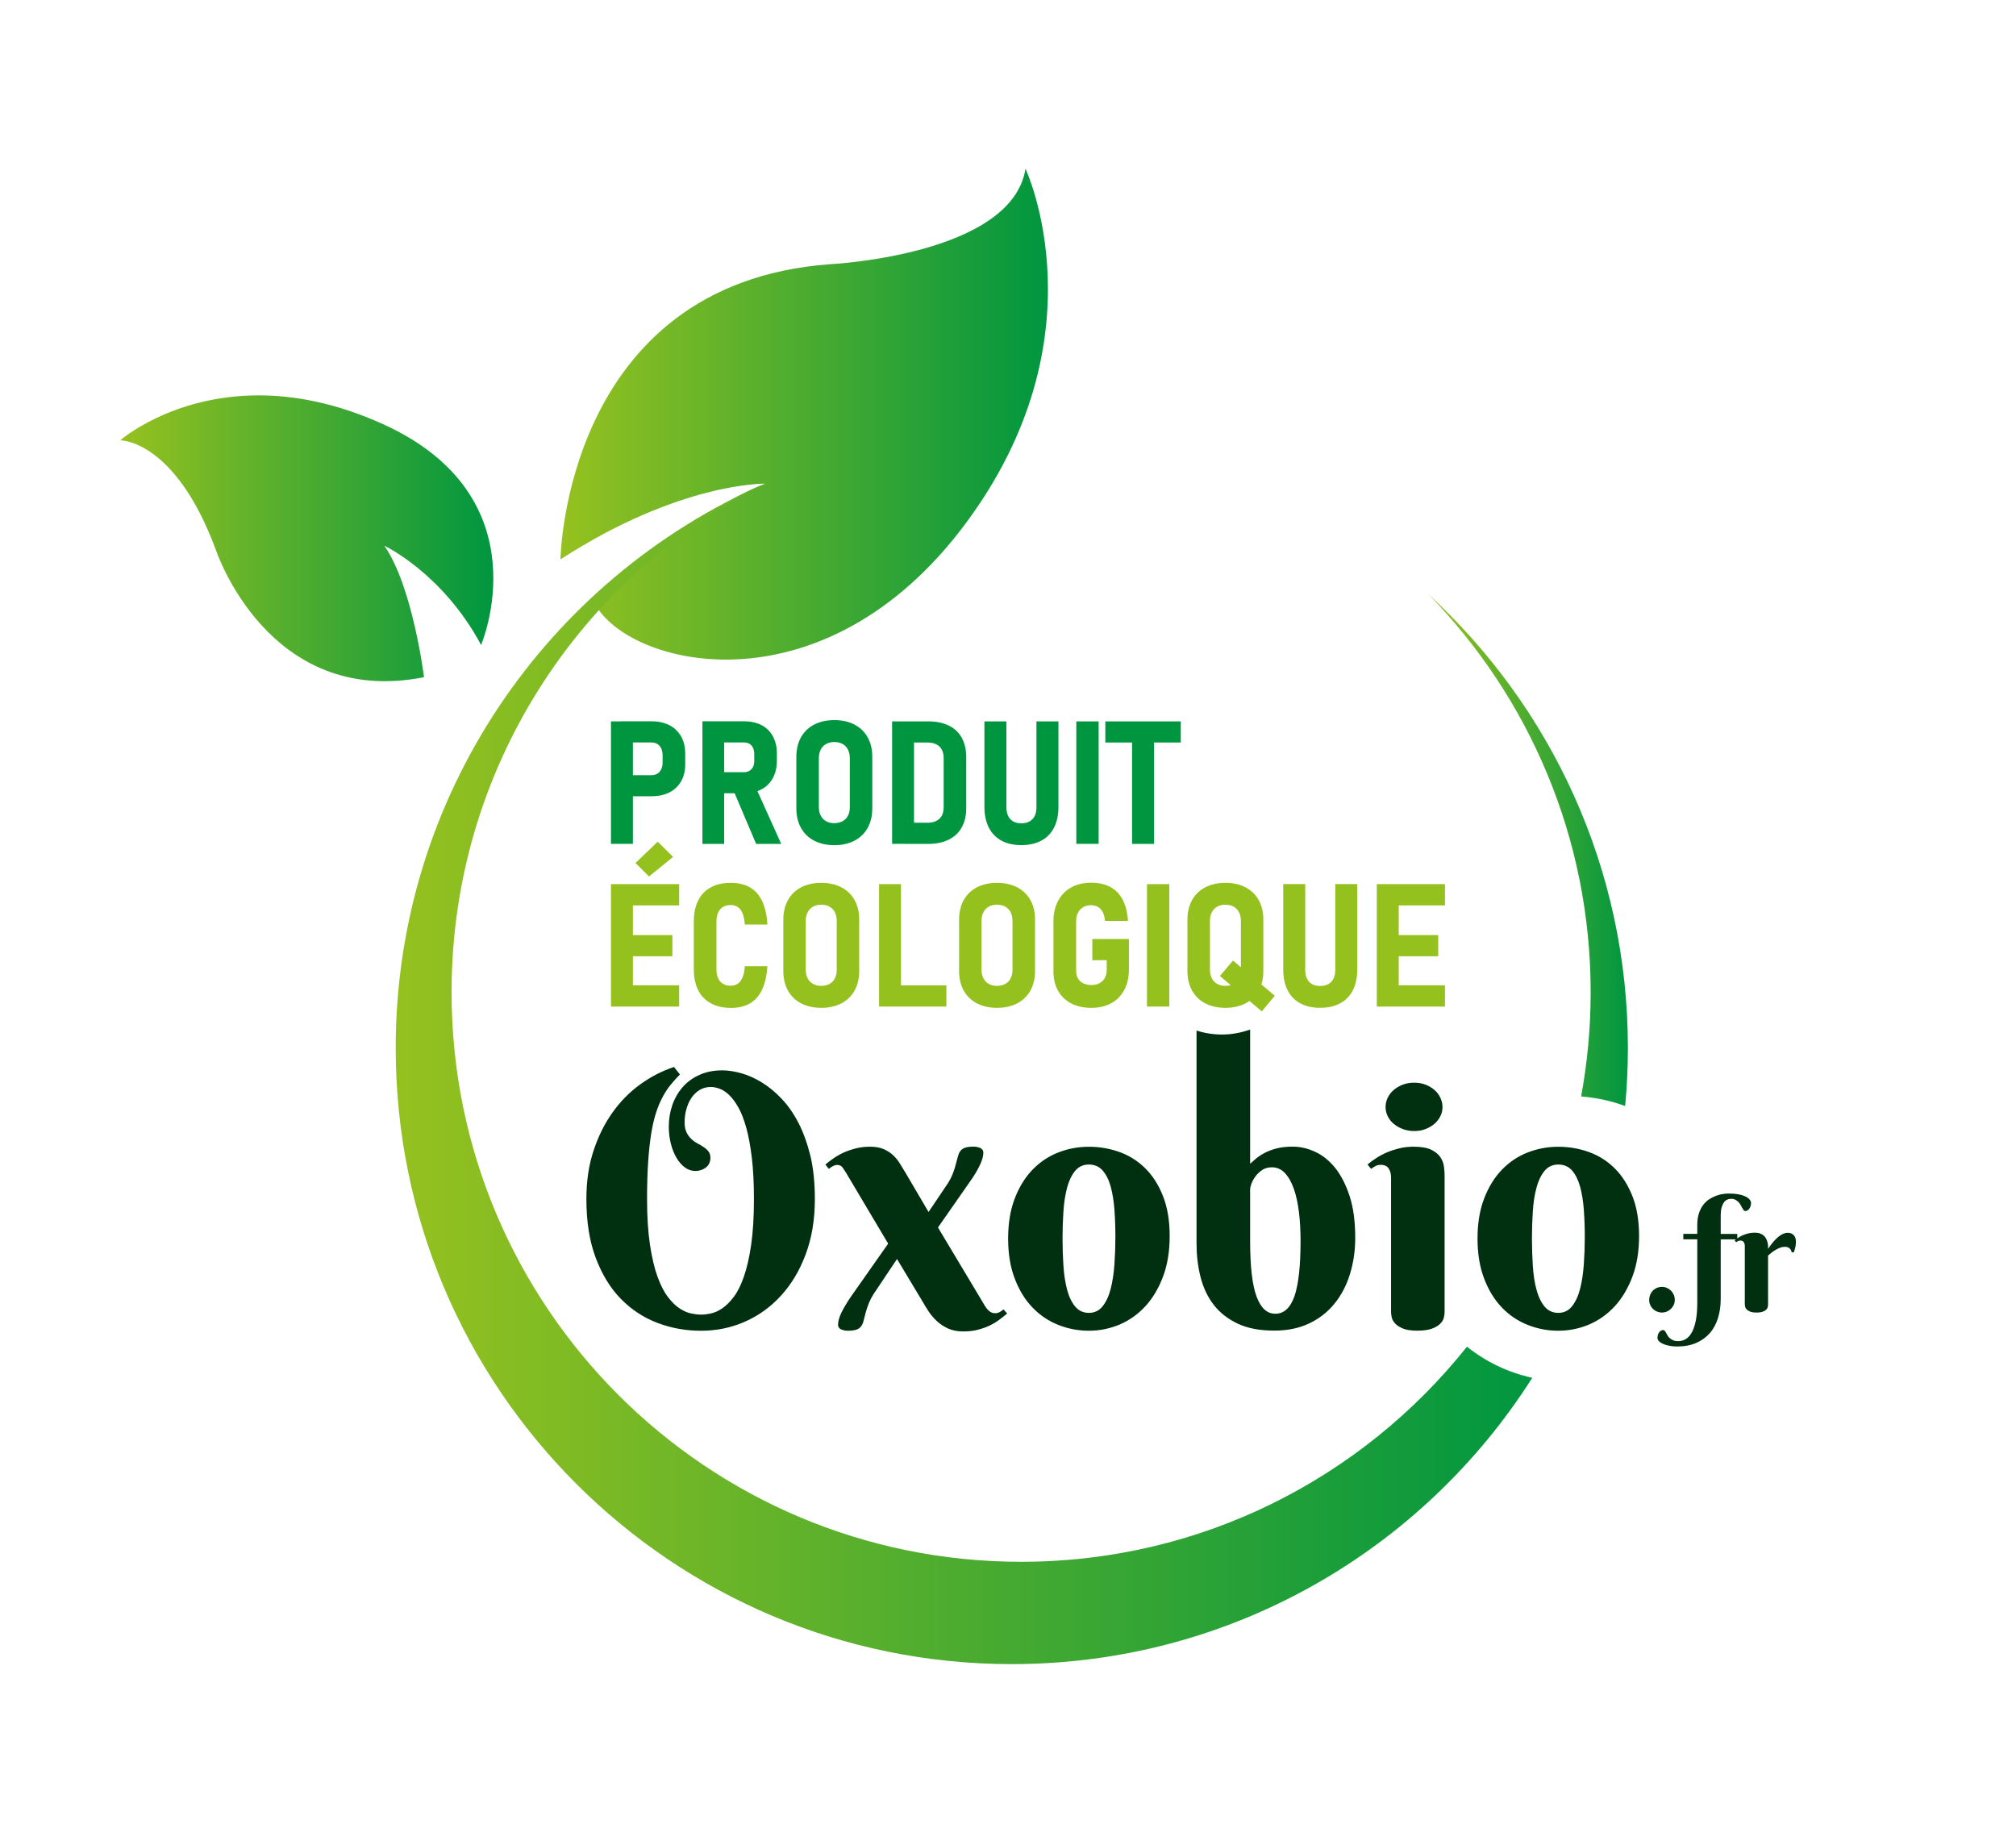 <?xml version="1.0" encoding="utf-8"?>
<!-- Generator: $$$/GeneralStr/196=Adobe Illustrator 27.6.0, SVG Export Plug-In . SVG Version: 6.00 Build 0)  -->
<svg version="1.1" id="Calque_1" xmlns="http://www.w3.org/2000/svg" xmlns:xlink="http://www.w3.org/1999/xlink" x="0px" y="0px"
	 viewBox="0 0 318.98 291.98" style="enable-background:new 0 0 318.98 291.98;" xml:space="preserve">
<style type="text/css">
	
		.st0{clip-path:url(#SVGID_00000170980495096682526530000003225786045325167000_);fill:url(#SVGID_00000038383452588800373500000002072864021746773927_);}
	
		.st1{clip-path:url(#SVGID_00000016793787965938756700000003143084140318796173_);fill:url(#SVGID_00000071520743341208766770000007073750624054379423_);}
	
		.st2{clip-path:url(#SVGID_00000049912235248602788330000015341399858929227144_);fill:url(#SVGID_00000011752014069451827560000009829209123519326139_);}
	
		.st3{clip-path:url(#SVGID_00000181792227657763181600000013531623150894979206_);fill:url(#SVGID_00000163771878924921524360000014321809284244642697_);}
	.st4{fill:#00300F;}
	.st5{fill:#95C11F;}
	.st6{fill:#009640;}
</style>
<g>
	<defs>
		<path id="SVGID_1_" d="M131.26,41.81c-41.99,3.14-42.58,46.7-42.58,46.7c18.93-12.26,32.37-11.98,32.37-11.98
			c-13.44,5.31-26.68,19.43-26.68,19.43c6.04,9.81,36.1,16.68,58.28-12.95s9.61-56.31,9.61-56.31
			C160.08,40.43,131.26,41.81,131.26,41.81"/>
	</defs>
	<clipPath id="SVGID_00000070824756031451303840000009455505136319911043_">
		<use xlink:href="#SVGID_1_"  style="overflow:visible;"/>
	</clipPath>
	
		<linearGradient id="SVGID_00000069393685700640087960000000895601640226507924_" gradientUnits="userSpaceOnUse" x1="-0.156" y1="333.162" x2="0.844" y2="333.162" gradientTransform="matrix(77.122 0 0 -77.122 100.677 25763.629)">
		<stop  offset="0" style="stop-color:#95C11F"/>
		<stop  offset="7.087910e-03" style="stop-color:#95C11F"/>
		<stop  offset="1" style="stop-color:#009640"/>
	</linearGradient>
	
		<rect x="88.68" y="26.7" style="clip-path:url(#SVGID_00000070824756031451303840000009455505136319911043_);fill:url(#SVGID_00000069393685700640087960000000895601640226507924_);" width="86.14" height="85.94"/>
</g>
<g>
	<defs>
		<path id="SVGID_00000155860944663045178850000010676345521028844704_" d="M19.02,69.67c0,0,8.63-0.16,15.11,17.27
			c0,0,8.24,25.11,32.96,20.21c0,0-1.77-14.32-6.28-20.8c0,0,9.22,4.32,15.31,15.7c0,0,10.01-23.35-15.5-34.93
			c-7.41-3.36-14.03-4.56-19.69-4.56C27.12,62.56,19.02,69.67,19.02,69.67"/>
	</defs>
	<clipPath id="SVGID_00000036233403421941346940000017518276390529540285_">
		<use xlink:href="#SVGID_00000155860944663045178850000010676345521028844704_"  style="overflow:visible;"/>
	</clipPath>
	
		<linearGradient id="SVGID_00000126302410746398896300000010297064599875670716_" gradientUnits="userSpaceOnUse" x1="-0.203" y1="333.251" x2="0.797" y2="333.251" gradientTransform="matrix(59.032 0 0 -59.032 31.021 19759.871)">
		<stop  offset="0" style="stop-color:#95C11F"/>
		<stop  offset="7.087910e-03" style="stop-color:#95C11F"/>
		<stop  offset="1" style="stop-color:#009640"/>
	</linearGradient>
	
		<rect x="19.02" y="62.56" style="clip-path:url(#SVGID_00000036233403421941346940000017518276390529540285_);fill:url(#SVGID_00000126302410746398896300000010297064599875670716_);" width="67.1" height="49.49"/>
</g>
<g>
	<defs>
		<path id="SVGID_00000070082995310004357130000017668598569528968341_" d="M251.68,157c0,5.63-0.52,11.15-1.51,16.49
			c2.44,0.19,4.78,0.71,6.97,1.51c0.28-3.02,0.43-6.08,0.43-9.18c0-28.41-12.16-53.98-31.56-71.79
			C241.88,110.28,251.68,132.49,251.68,157"/>
	</defs>
	<clipPath id="SVGID_00000002370041111747601590000011713358615845744545_">
		<use xlink:href="#SVGID_00000070082995310004357130000017668598569528968341_"  style="overflow:visible;"/>
	</clipPath>
	
		<linearGradient id="SVGID_00000043444702439247650940000006805309335625112997_" gradientUnits="userSpaceOnUse" x1="-0.38" y1="333.552" x2="0.62" y2="333.552" gradientTransform="matrix(31.556 0 0 -31.556 238.008 10660.086)">
		<stop  offset="0" style="stop-color:#95C11F"/>
		<stop  offset="7.087910e-03" style="stop-color:#95C11F"/>
		<stop  offset="1" style="stop-color:#009640"/>
	</linearGradient>
	
		<rect x="226.01" y="94.03" style="clip-path:url(#SVGID_00000002370041111747601590000011713358615845744545_);fill:url(#SVGID_00000043444702439247650940000006805309335625112997_);" width="31.56" height="80.97"/>
</g>
<g>
	<defs>
		<path id="SVGID_00000013180694031552269660000005602470643591219345_" d="M62.61,165.83c0,53.84,43.64,97.48,97.48,97.48
			c34.64,0,65.06-18.07,82.35-45.3c-3.89-0.86-7.41-2.58-10.33-4.93c-16.51,20.74-41.97,34.04-70.54,34.04
			c-49.77,0-90.12-40.35-90.12-90.12c0-35.18,20.17-65.62,49.56-80.47C86.62,91.59,62.61,125.9,62.61,165.83"/>
	</defs>
	<clipPath id="SVGID_00000158005846745182886990000013960015679754002560_">
		<use xlink:href="#SVGID_00000013180694031552269660000005602470643591219345_"  style="overflow:visible;"/>
	</clipPath>
	
		<linearGradient id="SVGID_00000124848331039614935220000000790960734309851018_" gradientUnits="userSpaceOnUse" x1="-0.067" y1="333.082" x2="0.933" y2="333.082" gradientTransform="matrix(179.827 0 0 -179.827 74.605 60067.16)">
		<stop  offset="0" style="stop-color:#95C11F"/>
		<stop  offset="7.087910e-03" style="stop-color:#95C11F"/>
		<stop  offset="1" style="stop-color:#009640"/>
	</linearGradient>
	
		<rect x="62.6" y="76.53" style="clip-path:url(#SVGID_00000158005846745182886990000013960015679754002560_);fill:url(#SVGID_00000124848331039614935220000000790960734309851018_);" width="179.83" height="186.78"/>
</g>
<g>
	<path class="st4" d="M219.58,176.64c-0.23-0.46-0.35-0.96-0.35-1.49c0-0.51,0.12-1.01,0.35-1.48c0.23-0.47,0.55-0.88,0.97-1.23
		c0.41-0.35,0.89-0.62,1.44-0.83s1.14-0.3,1.78-0.3c0.62,0,1.21,0.1,1.75,0.3s1.02,0.48,1.42,0.83c0.41,0.35,0.72,0.76,0.95,1.23
		c0.23,0.47,0.35,0.96,0.35,1.48c0,0.53-0.11,1.03-0.35,1.49c-0.23,0.46-0.55,0.86-0.95,1.2c-0.4,0.34-0.88,0.61-1.42,0.82
		s-1.13,0.3-1.75,0.3c-0.65,0-1.24-0.1-1.78-0.3s-1.02-0.47-1.44-0.82C220.13,177.5,219.81,177.1,219.58,176.64 M126.34,177.68
		c-0.78-1.51-1.68-2.79-2.68-3.84c-1-1.05-2.04-1.91-3.12-2.57c-1.08-0.66-2.16-1.15-3.24-1.45c-1.09-0.3-2.09-0.46-3.01-0.46
		c-1.36,0-2.57,0.24-3.63,0.72c-1.06,0.48-1.95,1.13-2.66,1.95s-1.26,1.77-1.63,2.85c-0.37,1.08-0.55,2.2-0.55,3.38
		c0,0.96,0.11,1.86,0.33,2.72c0.22,0.86,0.52,1.6,0.9,2.24c0.38,0.64,0.82,1.14,1.33,1.51c0.51,0.37,1.05,0.55,1.64,0.55
		c0.63,0,1.18-0.18,1.66-0.54c0.48-0.36,0.72-0.88,0.72-1.56c0-0.4-0.1-0.74-0.3-0.99c-0.2-0.26-0.46-0.49-0.76-0.69
		c-0.3-0.2-0.63-0.4-0.98-0.58c-0.35-0.18-0.68-0.42-0.98-0.71c-0.3-0.28-0.56-0.63-0.76-1.05c-0.2-0.41-0.3-0.94-0.3-1.59
		c0-0.7,0.09-1.39,0.28-2.06c0.18-0.67,0.45-1.27,0.8-1.79c0.35-0.53,0.78-0.94,1.3-1.26c0.51-0.31,1.1-0.47,1.77-0.47
		c0.42,0,0.89,0.09,1.4,0.28c0.51,0.18,1.01,0.52,1.52,1.01c0.51,0.49,0.99,1.15,1.46,1.99c0.47,0.84,0.88,1.91,1.24,3.22
		c0.36,1.31,0.65,2.88,0.87,4.72c0.22,1.84,0.33,4,0.33,6.49c0,2.84-0.15,5.26-0.44,7.26c-0.29,2.01-0.68,3.69-1.15,5.04
		c-0.47,1.35-1.01,2.43-1.62,3.23c-0.61,0.8-1.22,1.4-1.84,1.81c-0.62,0.41-1.21,0.67-1.79,0.79c-0.58,0.12-1.09,0.18-1.53,0.18
		s-0.96-0.06-1.55-0.18c-0.59-0.12-1.2-0.38-1.82-0.79c-0.63-0.4-1.25-1.01-1.86-1.81c-0.62-0.8-1.17-1.88-1.66-3.23
		c-0.49-1.35-0.88-3.03-1.19-5.04c-0.3-2.01-0.46-4.43-0.46-7.26c0-2.19,0.06-4.12,0.17-5.8c0.11-1.68,0.27-3.15,0.47-4.43
		c0.2-1.28,0.46-2.39,0.76-3.34c0.3-0.95,0.65-1.79,1.04-2.51c0.39-0.73,0.81-1.38,1.27-1.95c0.46-0.57,0.96-1.12,1.49-1.66
		l-0.94-1.19c-1.88,0.63-3.65,1.54-5.33,2.75c-1.68,1.21-3.14,2.69-4.4,4.46c-1.26,1.77-2.26,3.79-3.01,6.08
		c-0.75,2.28-1.12,4.81-1.12,7.6c0,3.59,0.49,6.7,1.48,9.32c0.99,2.62,2.31,4.79,3.98,6.49c1.67,1.7,3.6,2.97,5.79,3.8
		c2.19,0.83,4.49,1.24,6.9,1.24c2.43,0,4.73-0.47,6.9-1.42c2.17-0.95,4.08-2.32,5.73-4.12c1.65-1.8,2.96-3.98,3.92-6.56
		c0.97-2.58,1.45-5.5,1.45-8.75c0-2.52-0.23-4.78-0.69-6.77C127.74,180.94,127.12,179.19,126.34,177.68 M158.11,207.64
		c-0.2,0.1-0.4,0.15-0.61,0.15c-0.18,0-0.35-0.02-0.5-0.07c-0.15-0.05-0.29-0.12-0.44-0.24c-0.15-0.11-0.3-0.27-0.46-0.47
		c-0.16-0.2-0.33-0.47-0.51-0.8l-7.18-11.99l5.14-7.37c0.63-0.88,1.12-1.72,1.49-2.5c0.37-0.78,0.55-1.44,0.55-1.98
		c0-0.33-0.16-0.57-0.48-0.72c-0.32-0.15-0.7-0.22-1.12-0.22c-0.74,0-1.28,0.11-1.63,0.32c-0.35,0.21-0.6,0.56-0.74,1.04
		c-0.07,0.24-0.15,0.53-0.24,0.87c-0.08,0.34-0.18,0.71-0.3,1.11c-0.12,0.4-0.27,0.8-0.44,1.21c-0.17,0.41-0.39,0.82-0.65,1.23
		l-3.07,4.56l-3.62-6.16c-0.28-0.44-0.56-0.91-0.86-1.41c-0.29-0.5-0.65-0.95-1.06-1.35c-0.41-0.4-0.92-0.74-1.52-1.01
		c-0.6-0.27-1.33-0.4-2.2-0.4c-0.77,0-1.5,0.08-2.18,0.25s-1.31,0.38-1.89,0.63c-0.58,0.26-1.12,0.56-1.62,0.9
		c-0.5,0.34-0.96,0.69-1.38,1.04l0.55,0.69c0.51-0.42,0.95-0.63,1.3-0.63c0.37,0,0.65,0.12,0.84,0.37c0.19,0.25,0.4,0.56,0.62,0.93
		l6.63,11.16l-5.88,8.37c-0.7,1.03-1.21,1.9-1.55,2.61c-0.33,0.71-0.5,1.33-0.5,1.86c0,0.33,0.16,0.57,0.48,0.72
		c0.32,0.15,0.69,0.22,1.12,0.22c0.74,0,1.28-0.11,1.63-0.32c0.35-0.21,0.6-0.56,0.75-1.04c0.07-0.24,0.15-0.53,0.23-0.87
		c0.08-0.34,0.18-0.71,0.3-1.1s0.27-0.8,0.44-1.21s0.39-0.82,0.65-1.23l3.73-5.58l4.03,6.71c0.26,0.46,0.57,0.97,0.93,1.52
		c0.36,0.55,0.79,1.07,1.3,1.55c0.51,0.48,1.1,0.88,1.78,1.2c0.68,0.32,1.49,0.48,2.43,0.48c0.83,0,1.58-0.08,2.25-0.25
		c0.67-0.17,1.29-0.38,1.85-0.64c0.56-0.26,1.07-0.56,1.53-0.9c0.46-0.34,0.9-0.69,1.33-1.04l-0.58-0.66
		C158.55,207.38,158.32,207.54,158.11,207.64 M184.02,189.27c0.7,1.78,1.05,3.88,1.05,6.31c0,2.41-0.35,4.55-1.05,6.41
		c-0.7,1.86-1.63,3.43-2.8,4.7c-1.17,1.27-2.53,2.23-4.07,2.89c-1.55,0.65-3.17,0.98-4.86,0.98s-3.31-0.31-4.86-0.93
		c-1.55-0.62-2.9-1.53-4.07-2.75c-1.17-1.21-2.1-2.73-2.8-4.56c-0.7-1.82-1.05-3.94-1.05-6.35c0-2.41,0.35-4.52,1.05-6.34
		c0.7-1.81,1.63-3.33,2.8-4.54c1.17-1.21,2.53-2.13,4.07-2.73c1.55-0.61,3.17-0.91,4.86-0.91s3.31,0.28,4.86,0.84
		s2.9,1.42,4.07,2.58C182.39,186.03,183.32,187.49,184.02,189.27 M176.48,195.69c0-1.47-0.05-2.89-0.15-4.27s-0.3-2.59-0.59-3.66
		c-0.29-1.07-0.72-1.92-1.27-2.55c-0.55-0.63-1.28-0.95-2.18-0.95c-0.9,0-1.63,0.34-2.18,1.01s-0.98,1.56-1.27,2.65
		c-0.29,1.1-0.49,2.34-0.58,3.74c-0.09,1.4-0.14,2.84-0.14,4.31s0.05,2.91,0.14,4.32c0.09,1.41,0.29,2.67,0.58,3.77
		c0.29,1.1,0.72,1.99,1.27,2.66s1.28,1.01,2.18,1.01c0.9,0,1.63-0.35,2.18-1.05c0.55-0.7,0.98-1.62,1.27-2.76
		c0.29-1.14,0.49-2.43,0.59-3.87C176.43,198.62,176.48,197.17,176.48,195.69 M227.91,183.11c-0.31-0.47-0.8-0.87-1.46-1.19
		c-0.66-0.32-1.59-0.48-2.79-0.48c-0.77,0-1.51,0.08-2.21,0.25c-0.7,0.17-1.35,0.38-1.96,0.63c-0.61,0.26-1.17,0.56-1.7,0.9
		c-0.53,0.34-1,0.69-1.42,1.04l0.58,0.69c0.26-0.2,0.5-0.36,0.72-0.47c0.22-0.11,0.49-0.17,0.8-0.17c0.59,0,1.01,0.2,1.26,0.59
		c0.25,0.4,0.37,0.86,0.37,1.39v21.32c0,0.2,0.03,0.47,0.1,0.8c0.06,0.33,0.24,0.65,0.51,0.97c0.28,0.31,0.69,0.58,1.24,0.82
		c0.55,0.23,1.32,0.35,2.29,0.35c0.98,0,1.75-0.11,2.32-0.32c0.57-0.21,1.01-0.47,1.31-0.77c0.3-0.3,0.5-0.62,0.58-0.97
		c0.08-0.34,0.12-0.63,0.12-0.87v-21.6c0-0.4-0.03-0.87-0.1-1.41C228.41,184.08,228.22,183.58,227.91,183.11 M259.34,195.58
		c0,2.41-0.35,4.55-1.05,6.41c-0.7,1.86-1.63,3.43-2.8,4.7c-1.17,1.27-2.53,2.23-4.07,2.89c-1.55,0.65-3.17,0.98-4.86,0.98
		c-1.69,0-3.31-0.31-4.86-0.93c-1.55-0.62-2.9-1.53-4.07-2.75c-1.17-1.21-2.1-2.73-2.8-4.56s-1.05-3.94-1.05-6.35
		c0-2.41,0.35-4.52,1.05-6.34c0.7-1.81,1.63-3.33,2.8-4.54c1.17-1.21,2.53-2.13,4.07-2.73c1.55-0.61,3.17-0.91,4.86-0.91
		c1.69,0,3.31,0.28,4.86,0.84c1.55,0.56,2.9,1.42,4.07,2.58c1.17,1.16,2.1,2.63,2.8,4.4C258.99,191.05,259.34,193.15,259.34,195.58
		 M250.75,195.69c0-1.47-0.05-2.89-0.15-4.27c-0.1-1.37-0.3-2.59-0.59-3.66c-0.3-1.07-0.72-1.92-1.27-2.55
		c-0.55-0.63-1.28-0.95-2.18-0.95c-0.9,0-1.63,0.34-2.18,1.01c-0.55,0.67-0.98,1.56-1.27,2.65c-0.3,1.1-0.49,2.34-0.58,3.74
		c-0.09,1.4-0.14,2.84-0.14,4.31s0.05,2.91,0.14,4.32c0.09,1.41,0.28,2.67,0.58,3.77c0.29,1.1,0.72,1.99,1.27,2.66
		c0.55,0.67,1.28,1.01,2.18,1.01c0.9,0,1.63-0.35,2.18-1.05c0.55-0.7,0.98-1.62,1.27-2.76c0.29-1.14,0.49-2.43,0.59-3.87
		C250.7,198.62,250.75,197.17,250.75,195.69 M213.55,189.28c0.59,1.82,0.88,4.01,0.88,6.57c0,2.01-0.27,3.9-0.82,5.69
		c-0.54,1.79-1.35,3.35-2.42,4.68c-1.07,1.34-2.4,2.39-4,3.16c-1.6,0.77-3.46,1.16-5.58,1.16c-2.3,0-4.24-0.37-5.81-1.12
		c-1.57-0.75-2.84-1.75-3.8-3.01c-0.96-1.26-1.64-2.73-2.06-4.4c-0.42-1.68-0.62-3.44-0.62-5.3v-33.65
		c1.26,0.41,2.61,0.63,4.02,0.63c1.57,0,3.07-0.29,4.46-0.79v21.24c0.22-0.2,0.51-0.46,0.86-0.76c0.35-0.3,0.79-0.6,1.33-0.9
		c0.53-0.29,1.17-0.54,1.92-0.75c0.75-0.2,1.62-0.3,2.64-0.3c1.18,0,2.36,0.27,3.54,0.82c1.18,0.54,2.24,1.4,3.18,2.56
		C212.19,185.97,212.96,187.46,213.55,189.28 M205.78,196.36c0-1.6-0.08-3.11-0.25-4.52c-0.17-1.41-0.43-2.64-0.8-3.7
		c-0.37-1.06-0.84-1.9-1.41-2.51c-0.57-0.62-1.26-0.93-2.07-0.93c-0.63,0-1.16,0.15-1.59,0.46c-0.43,0.3-0.79,0.65-1.06,1.04
		c-0.28,0.39-0.48,0.77-0.61,1.15c-0.13,0.38-0.19,0.63-0.19,0.76v8.26c0,4.01,0.34,6.93,1.01,8.76s1.66,2.74,2.97,2.74
		c1.38,0,2.39-0.93,3.04-2.79C205.46,203.2,205.78,200.3,205.78,196.36 M279.75,197.14c-0.01-0.17-0.03-0.35-0.08-0.54
		c-0.04-0.19-0.11-0.37-0.2-0.56c-0.09-0.18-0.21-0.35-0.36-0.5c-0.16-0.15-0.36-0.27-0.6-0.36c-0.24-0.09-0.54-0.14-0.88-0.14
		c-0.33,0-0.65,0.04-0.96,0.11c-0.3,0.07-0.59,0.16-0.85,0.27c-0.26,0.11-0.51,0.24-0.74,0.39c-0.23,0.15-0.43,0.3-0.62,0.45
		l0.25,0.3c0.11-0.09,0.22-0.16,0.31-0.2c0.1-0.05,0.21-0.07,0.35-0.07c0.26,0,0.44,0.09,0.54,0.26c0.11,0.17,0.16,0.37,0.16,0.61
		v9.25c0,0.09,0.02,0.2,0.05,0.35c0.03,0.14,0.11,0.28,0.24,0.42c0.13,0.14,0.31,0.25,0.56,0.35c0.24,0.1,0.58,0.15,1,0.15
		c0.42,0,0.76-0.05,1-0.14c0.24-0.09,0.43-0.2,0.55-0.33c0.12-0.13,0.2-0.26,0.23-0.41c0.03-0.14,0.05-0.27,0.05-0.37v-7.77
		c0.17-0.14,0.35-0.29,0.56-0.46c0.2-0.16,0.42-0.31,0.65-0.44c0.23-0.14,0.46-0.25,0.7-0.34c0.24-0.09,0.48-0.14,0.73-0.14
		c0.34,0,0.59,0.08,0.77,0.25s0.29,0.37,0.33,0.62h0.34c0.13-0.36,0.21-0.67,0.26-0.92c0.04-0.25,0.07-0.51,0.07-0.78
		c0-0.44-0.12-0.78-0.35-1.02c-0.23-0.24-0.55-0.37-0.96-0.37c-0.19,0-0.38,0.04-0.58,0.11c-0.19,0.07-0.38,0.17-0.56,0.29
		c-0.18,0.12-0.35,0.26-0.52,0.41c-0.17,0.15-0.32,0.31-0.47,0.47c-0.34,0.38-0.67,0.8-0.97,1.26
		C279.76,197.46,279.76,197.31,279.75,197.14 M274.55,189.82c0.19,0.1,0.36,0.22,0.5,0.36c0.14,0.14,0.26,0.3,0.35,0.47
		c0.1,0.17,0.18,0.32,0.26,0.47c0.08,0.14,0.15,0.26,0.23,0.36s0.15,0.14,0.24,0.14c0.14,0,0.27-0.04,0.39-0.11
		c0.12-0.08,0.21-0.17,0.29-0.3c0.08-0.12,0.14-0.26,0.18-0.41c0.04-0.15,0.07-0.29,0.07-0.44c0-0.19-0.08-0.38-0.23-0.56
		c-0.15-0.18-0.38-0.35-0.67-0.49c-0.3-0.14-0.66-0.25-1.1-0.34c-0.44-0.08-0.94-0.12-1.51-0.12c-0.26,0-0.57,0.02-0.92,0.07
		c-0.35,0.05-0.71,0.14-1.08,0.28c-0.37,0.14-0.74,0.32-1.1,0.55c-0.36,0.23-0.68,0.53-0.96,0.9c-0.28,0.37-0.51,0.81-0.68,1.34
		c-0.17,0.52-0.26,1.14-0.26,1.84v1.4h-2.21v0.86h2.21v10.05c0,0.49-0.02,0.97-0.05,1.46c-0.04,0.49-0.1,0.95-0.19,1.4
		c-0.09,0.45-0.21,0.87-0.36,1.26c-0.15,0.39-0.34,0.73-0.56,1.02c-0.22,0.29-0.49,0.51-0.8,0.68c-0.31,0.16-0.67,0.24-1.08,0.24
		c-0.3,0-0.56-0.04-0.77-0.13c-0.21-0.09-0.39-0.2-0.53-0.32c-0.14-0.13-0.26-0.27-0.35-0.42c-0.09-0.16-0.17-0.3-0.24-0.43
		c-0.07-0.13-0.14-0.24-0.21-0.32c-0.07-0.09-0.14-0.13-0.23-0.13c-0.15,0-0.29,0.04-0.4,0.11c-0.12,0.08-0.21,0.17-0.29,0.29
		c-0.08,0.12-0.14,0.25-0.18,0.4c-0.04,0.15-0.06,0.29-0.06,0.44c0,0.2,0.09,0.38,0.26,0.55c0.17,0.16,0.4,0.31,0.69,0.43
		c0.29,0.12,0.62,0.21,0.99,0.28c0.38,0.07,0.77,0.1,1.17,0.1c1.15,0,2.16-0.19,3.02-0.56c0.86-0.38,1.58-0.9,2.16-1.56
		c0.58-0.67,1-1.46,1.29-2.38c0.28-0.92,0.43-1.92,0.43-3.01v-9.44h2.62v-0.86h-2.62v-2.95c0-0.46,0.04-0.86,0.13-1.19
		c0.09-0.33,0.21-0.6,0.35-0.81c0.15-0.21,0.32-0.37,0.52-0.46c0.2-0.1,0.41-0.14,0.64-0.14
		C274.13,189.67,274.36,189.72,274.55,189.82 M261.1,206.46c0.1,0.24,0.25,0.46,0.42,0.63c0.18,0.18,0.39,0.32,0.64,0.43
		c0.25,0.1,0.51,0.16,0.79,0.16c0.28,0,0.54-0.05,0.79-0.16c0.25-0.1,0.46-0.25,0.65-0.43c0.18-0.18,0.33-0.39,0.44-0.63
		s0.16-0.51,0.16-0.8c0-0.28-0.05-0.54-0.16-0.79c-0.11-0.25-0.25-0.46-0.44-0.65c-0.18-0.18-0.4-0.33-0.65-0.44
		c-0.25-0.11-0.51-0.16-0.79-0.16c-0.28,0-0.54,0.05-0.79,0.16c-0.25,0.11-0.46,0.25-0.64,0.44c-0.18,0.18-0.32,0.4-0.42,0.65
		c-0.1,0.25-0.16,0.51-0.16,0.79C260.94,205.95,260.99,206.22,261.1,206.46"/>
	<path class="st5" d="M96.67,139.89h3.47v19.38h-3.47V139.89z M98.06,139.89h9.4v3.37h-9.4V139.89z M98.06,147.96h8.33v3.35h-8.33
		V147.96z M98.06,155.9h9.4v3.37h-9.4V155.9z M100.55,136.55l3.52-3.37l2.43,2.41l-3.81,3.09L100.55,136.55z M112.47,158.75
		c-0.87-0.47-1.54-1.17-2-2.07c-0.46-0.91-0.69-2-0.69-3.29v-7.61c0-1.29,0.23-2.39,0.69-3.3c0.46-0.91,1.13-1.6,2-2.08
		c0.87-0.48,1.92-0.71,3.15-0.71c1.21,0,2.23,0.24,3.05,0.72c0.83,0.48,1.47,1.21,1.93,2.18c0.46,0.97,0.73,2.21,0.82,3.7h-3.57
		c-0.05-0.7-0.17-1.28-0.35-1.74c-0.18-0.46-0.43-0.8-0.75-1.02c-0.32-0.22-0.69-0.33-1.13-0.33c-0.47,0-0.88,0.1-1.21,0.3
		c-0.34,0.2-0.6,0.5-0.78,0.89c-0.18,0.39-0.27,0.86-0.27,1.4v7.61c0,0.55,0.09,1.02,0.27,1.4c0.18,0.38,0.44,0.67,0.78,0.87
		c0.34,0.2,0.74,0.3,1.21,0.3c0.44,0,0.82-0.11,1.13-0.33c0.31-0.22,0.56-0.56,0.75-1.02c0.19-0.46,0.3-1.04,0.35-1.74h3.57
		c-0.1,1.49-0.38,2.73-0.83,3.7c-0.46,0.97-1.1,1.7-1.92,2.18c-0.82,0.48-1.84,0.72-3.05,0.72
		C114.39,159.47,113.34,159.23,112.47,158.75 M126.76,158.76c-0.91-0.47-1.6-1.15-2.09-2.03c-0.49-0.88-0.73-1.92-0.73-3.1v-8.1
		c0-1.19,0.24-2.23,0.73-3.11c0.49-0.88,1.19-1.55,2.09-2.02c0.91-0.47,1.97-0.71,3.18-0.71c1.22,0,2.28,0.24,3.19,0.71
		c0.91,0.47,1.6,1.15,2.09,2.02c0.49,0.88,0.73,1.92,0.73,3.11v8.1c0,1.18-0.24,2.22-0.73,3.1c-0.49,0.88-1.19,1.56-2.09,2.03
		c-0.91,0.47-1.97,0.71-3.19,0.71C128.73,159.47,127.66,159.23,126.76,158.76 M131.25,155.68c0.37-0.2,0.66-0.5,0.85-0.88
		c0.19-0.38,0.29-0.84,0.29-1.36v-7.74c0-0.51-0.1-0.96-0.29-1.35c-0.2-0.38-0.48-0.68-0.85-0.89c-0.37-0.21-0.81-0.31-1.31-0.31
		c-0.5,0-0.93,0.1-1.3,0.31s-0.65,0.5-0.85,0.89c-0.2,0.38-0.3,0.83-0.3,1.35v7.74c0,0.52,0.1,0.98,0.3,1.36
		c0.2,0.38,0.48,0.68,0.85,0.88c0.37,0.21,0.8,0.31,1.3,0.31C130.44,155.99,130.88,155.89,131.25,155.68 M139.09,139.89h3.47v19.38
		h-3.47V139.89z M140.57,155.92h9.17v3.35h-9.17V155.92z M154.57,158.76c-0.91-0.47-1.6-1.15-2.09-2.03
		c-0.49-0.88-0.73-1.92-0.73-3.1v-8.1c0-1.19,0.24-2.23,0.73-3.11c0.49-0.88,1.19-1.55,2.09-2.02c0.91-0.47,1.97-0.71,3.19-0.71
		c1.22,0,2.28,0.24,3.19,0.71c0.91,0.47,1.6,1.15,2.09,2.02c0.49,0.88,0.73,1.92,0.73,3.11v8.1c0,1.18-0.24,2.22-0.73,3.1
		c-0.49,0.88-1.19,1.56-2.09,2.03c-0.91,0.47-1.97,0.71-3.19,0.71C156.53,159.47,155.47,159.23,154.57,158.76 M159.06,155.68
		c0.37-0.2,0.66-0.5,0.85-0.88c0.19-0.38,0.29-0.84,0.29-1.36v-7.74c0-0.51-0.1-0.96-0.29-1.35c-0.2-0.38-0.48-0.68-0.85-0.89
		c-0.37-0.21-0.81-0.31-1.31-0.31c-0.5,0-0.93,0.1-1.3,0.31s-0.65,0.5-0.85,0.89c-0.2,0.38-0.3,0.83-0.3,1.35v7.74
		c0,0.52,0.1,0.98,0.3,1.36c0.2,0.38,0.48,0.68,0.85,0.88c0.37,0.21,0.8,0.31,1.3,0.31C158.25,155.99,158.68,155.89,159.06,155.68
		 M178.62,148.62v4.8c0,1.23-0.24,2.3-0.73,3.21c-0.49,0.92-1.17,1.62-2.07,2.11c-0.89,0.49-1.94,0.73-3.14,0.73
		c-1.22,0-2.28-0.23-3.18-0.7c-0.91-0.47-1.6-1.14-2.09-2.01c-0.49-0.87-0.73-1.89-0.73-3.07v-7.89c0-1.24,0.24-2.33,0.73-3.25
		c0.49-0.92,1.17-1.63,2.07-2.13c0.89-0.5,1.94-0.75,3.14-0.75c1.2,0,2.22,0.22,3.05,0.67c0.84,0.45,1.49,1.12,1.96,2.01
		c0.47,0.89,0.75,2.01,0.84,3.36h-3.64c-0.04-0.56-0.16-1.02-0.35-1.39c-0.19-0.37-0.45-0.64-0.76-0.82
		c-0.32-0.18-0.68-0.27-1.1-0.27c-0.47,0-0.88,0.1-1.24,0.31c-0.35,0.21-0.63,0.51-0.82,0.89c-0.19,0.39-0.29,0.83-0.29,1.34v7.89
		c0,0.44,0.1,0.82,0.29,1.16c0.19,0.34,0.48,0.6,0.85,0.77c0.37,0.18,0.8,0.27,1.29,0.27c0.49,0,0.91-0.1,1.27-0.29
		c0.36-0.19,0.64-0.47,0.84-0.84c0.2-0.37,0.3-0.81,0.3-1.31v-1.49h-2.28v-3.35H178.62z M185.01,159.27h-3.53v-19.38h3.53V159.27z
		 M190.7,158.76c-0.91-0.47-1.6-1.15-2.09-2.03c-0.49-0.88-0.73-1.92-0.73-3.1v-8.1c0-1.19,0.24-2.23,0.73-3.11
		c0.49-0.88,1.19-1.55,2.09-2.02c0.91-0.47,1.97-0.71,3.19-0.71c1.22,0,2.28,0.24,3.18,0.71c0.91,0.47,1.6,1.15,2.09,2.02
		c0.49,0.88,0.73,1.92,0.73,3.11v8.1c0,1.18-0.24,2.22-0.73,3.1c-0.49,0.88-1.19,1.56-2.09,2.03c-0.91,0.47-1.97,0.71-3.18,0.71
		C192.67,159.47,191.61,159.23,190.7,158.76 M195.2,155.68c0.37-0.2,0.66-0.5,0.85-0.88c0.19-0.38,0.29-0.84,0.29-1.36v-7.74
		c0-0.51-0.1-0.96-0.29-1.35c-0.2-0.38-0.48-0.68-0.85-0.89c-0.37-0.21-0.81-0.31-1.31-0.31c-0.5,0-0.93,0.1-1.3,0.31
		c-0.37,0.21-0.65,0.5-0.85,0.89c-0.2,0.38-0.3,0.83-0.3,1.35v7.74c0,0.52,0.1,0.98,0.3,1.36c0.2,0.38,0.49,0.68,0.85,0.88
		c0.37,0.21,0.8,0.31,1.3,0.31C194.39,155.99,194.82,155.89,195.2,155.68 M193.02,154.43l2.07-2.44l6.61,5.56l-2.05,2.48
		L193.02,154.43z M205.73,158.75c-0.88-0.47-1.54-1.17-2-2.07c-0.46-0.91-0.69-2-0.69-3.27v-13.53h3.48v13.62
		c0,0.79,0.21,1.41,0.62,1.85c0.41,0.44,0.99,0.66,1.74,0.66c0.76,0,1.34-0.22,1.76-0.66c0.42-0.44,0.63-1.06,0.63-1.85v-13.62h3.48
		v13.53c0,1.27-0.23,2.36-0.69,3.27c-0.46,0.91-1.13,1.6-2.01,2.07c-0.88,0.48-1.93,0.71-3.16,0.71
		C207.66,159.47,206.61,159.23,205.73,158.75 M217.84,139.89h3.47v19.38h-3.47V139.89z M219.23,139.89h9.4v3.37h-9.4V139.89z
		 M219.23,147.96h8.33v3.35h-8.33V147.96z M219.23,155.9h9.4v3.37h-9.4V155.9z"/>
	<path class="st6" d="M96.67,114.14h3.47v19.38h-3.47V114.14z M98.27,122.66h4.81c0.35,0,0.65-0.08,0.92-0.24
		c0.27-0.16,0.47-0.39,0.62-0.7c0.15-0.31,0.22-0.65,0.22-1.05v-1.15c0-0.41-0.07-0.77-0.21-1.08c-0.14-0.31-0.35-0.55-0.61-0.71
		c-0.27-0.17-0.58-0.25-0.93-0.25h-4.81v-3.35h4.8c1.09,0,2.04,0.21,2.84,0.62c0.8,0.41,1.41,1.01,1.85,1.78
		c0.43,0.77,0.65,1.68,0.65,2.73v1.65c0,1.04-0.21,1.94-0.65,2.71c-0.43,0.76-1.05,1.35-1.85,1.76c-0.81,0.41-1.75,0.61-2.83,0.61
		h-4.8V122.66z M111.14,114.13h3.44v19.4h-3.44V114.13z M112.6,122.18h5.11c0.33,0,0.62-0.07,0.87-0.22
		c0.25-0.15,0.44-0.35,0.57-0.62c0.13-0.27,0.19-0.58,0.19-0.93v-1.09c0-0.37-0.07-0.7-0.19-0.98c-0.13-0.28-0.32-0.49-0.56-0.64
		c-0.24-0.15-0.54-0.22-0.87-0.22h-5.11v-3.35h5.14c1.06,0,1.98,0.21,2.75,0.61c0.78,0.41,1.38,1,1.79,1.77
		c0.42,0.77,0.63,1.67,0.63,2.71v1.13c0,1.06-0.21,1.97-0.63,2.75c-0.42,0.78-1.02,1.38-1.79,1.79c-0.78,0.42-1.7,0.63-2.75,0.63
		h-5.14V122.18z M115.99,124.93l3.47-0.61l4.15,9.21h-3.97L115.99,124.93z M128.82,133.02c-0.91-0.47-1.6-1.15-2.09-2.03
		c-0.49-0.88-0.73-1.92-0.73-3.1v-8.11c0-1.19,0.24-2.23,0.73-3.11c0.49-0.88,1.19-1.55,2.09-2.02c0.91-0.47,1.97-0.71,3.19-0.71
		s2.28,0.24,3.19,0.71c0.91,0.47,1.6,1.15,2.09,2.02c0.49,0.88,0.73,1.92,0.73,3.11v8.11c0,1.18-0.24,2.21-0.73,3.1
		c-0.49,0.88-1.19,1.56-2.09,2.03c-0.91,0.47-1.97,0.71-3.19,0.71S129.73,133.49,128.82,133.02 M133.32,129.94
		c0.37-0.2,0.66-0.5,0.85-0.88c0.2-0.38,0.29-0.83,0.29-1.36v-7.74c0-0.51-0.1-0.96-0.29-1.35c-0.19-0.38-0.48-0.68-0.85-0.89
		s-0.81-0.31-1.31-0.31c-0.5,0-0.93,0.11-1.3,0.31s-0.65,0.5-0.85,0.89c-0.2,0.38-0.3,0.83-0.3,1.35v7.74c0,0.53,0.1,0.98,0.3,1.36
		c0.2,0.38,0.48,0.68,0.85,0.88c0.37,0.21,0.8,0.31,1.3,0.31C132.51,130.24,132.94,130.14,133.32,129.94 M141.15,114.14h3.47v19.38
		h-3.47V114.14z M143.17,130.18h3.56c0.83,0,1.46-0.21,1.91-0.63c0.45-0.42,0.67-1.02,0.67-1.81v-7.81c0-0.78-0.23-1.38-0.67-1.81
		c-0.45-0.42-1.09-0.63-1.91-0.63h-3.56v-3.35h3.68c1.27,0,2.36,0.22,3.26,0.66c0.9,0.44,1.59,1.08,2.06,1.93
		c0.47,0.85,0.71,1.86,0.71,3.05v8.11c0,1.15-0.23,2.14-0.69,2.99c-0.46,0.85-1.14,1.5-2.05,1.96c-0.91,0.46-2.01,0.69-3.31,0.69
		h-3.67V130.18z M158.45,133.01c-0.88-0.48-1.54-1.17-2-2.07c-0.46-0.91-0.69-2-0.69-3.27v-13.53h3.48v13.62
		c0,0.79,0.21,1.41,0.62,1.85c0.41,0.44,0.99,0.66,1.74,0.66c0.76,0,1.34-0.22,1.76-0.66s0.63-1.06,0.63-1.85v-13.62h3.48v13.53
		c0,1.27-0.23,2.36-0.69,3.27c-0.46,0.91-1.13,1.6-2.01,2.07c-0.88,0.47-1.93,0.71-3.16,0.71S159.32,133.49,158.45,133.01
		 M173.83,133.52h-3.53v-19.38h3.53V133.52z M174.89,114.14h11.94v3.35h-11.94V114.14z M179.12,115.76h3.48v17.77h-3.48V115.76z"/>
</g>
</svg>
